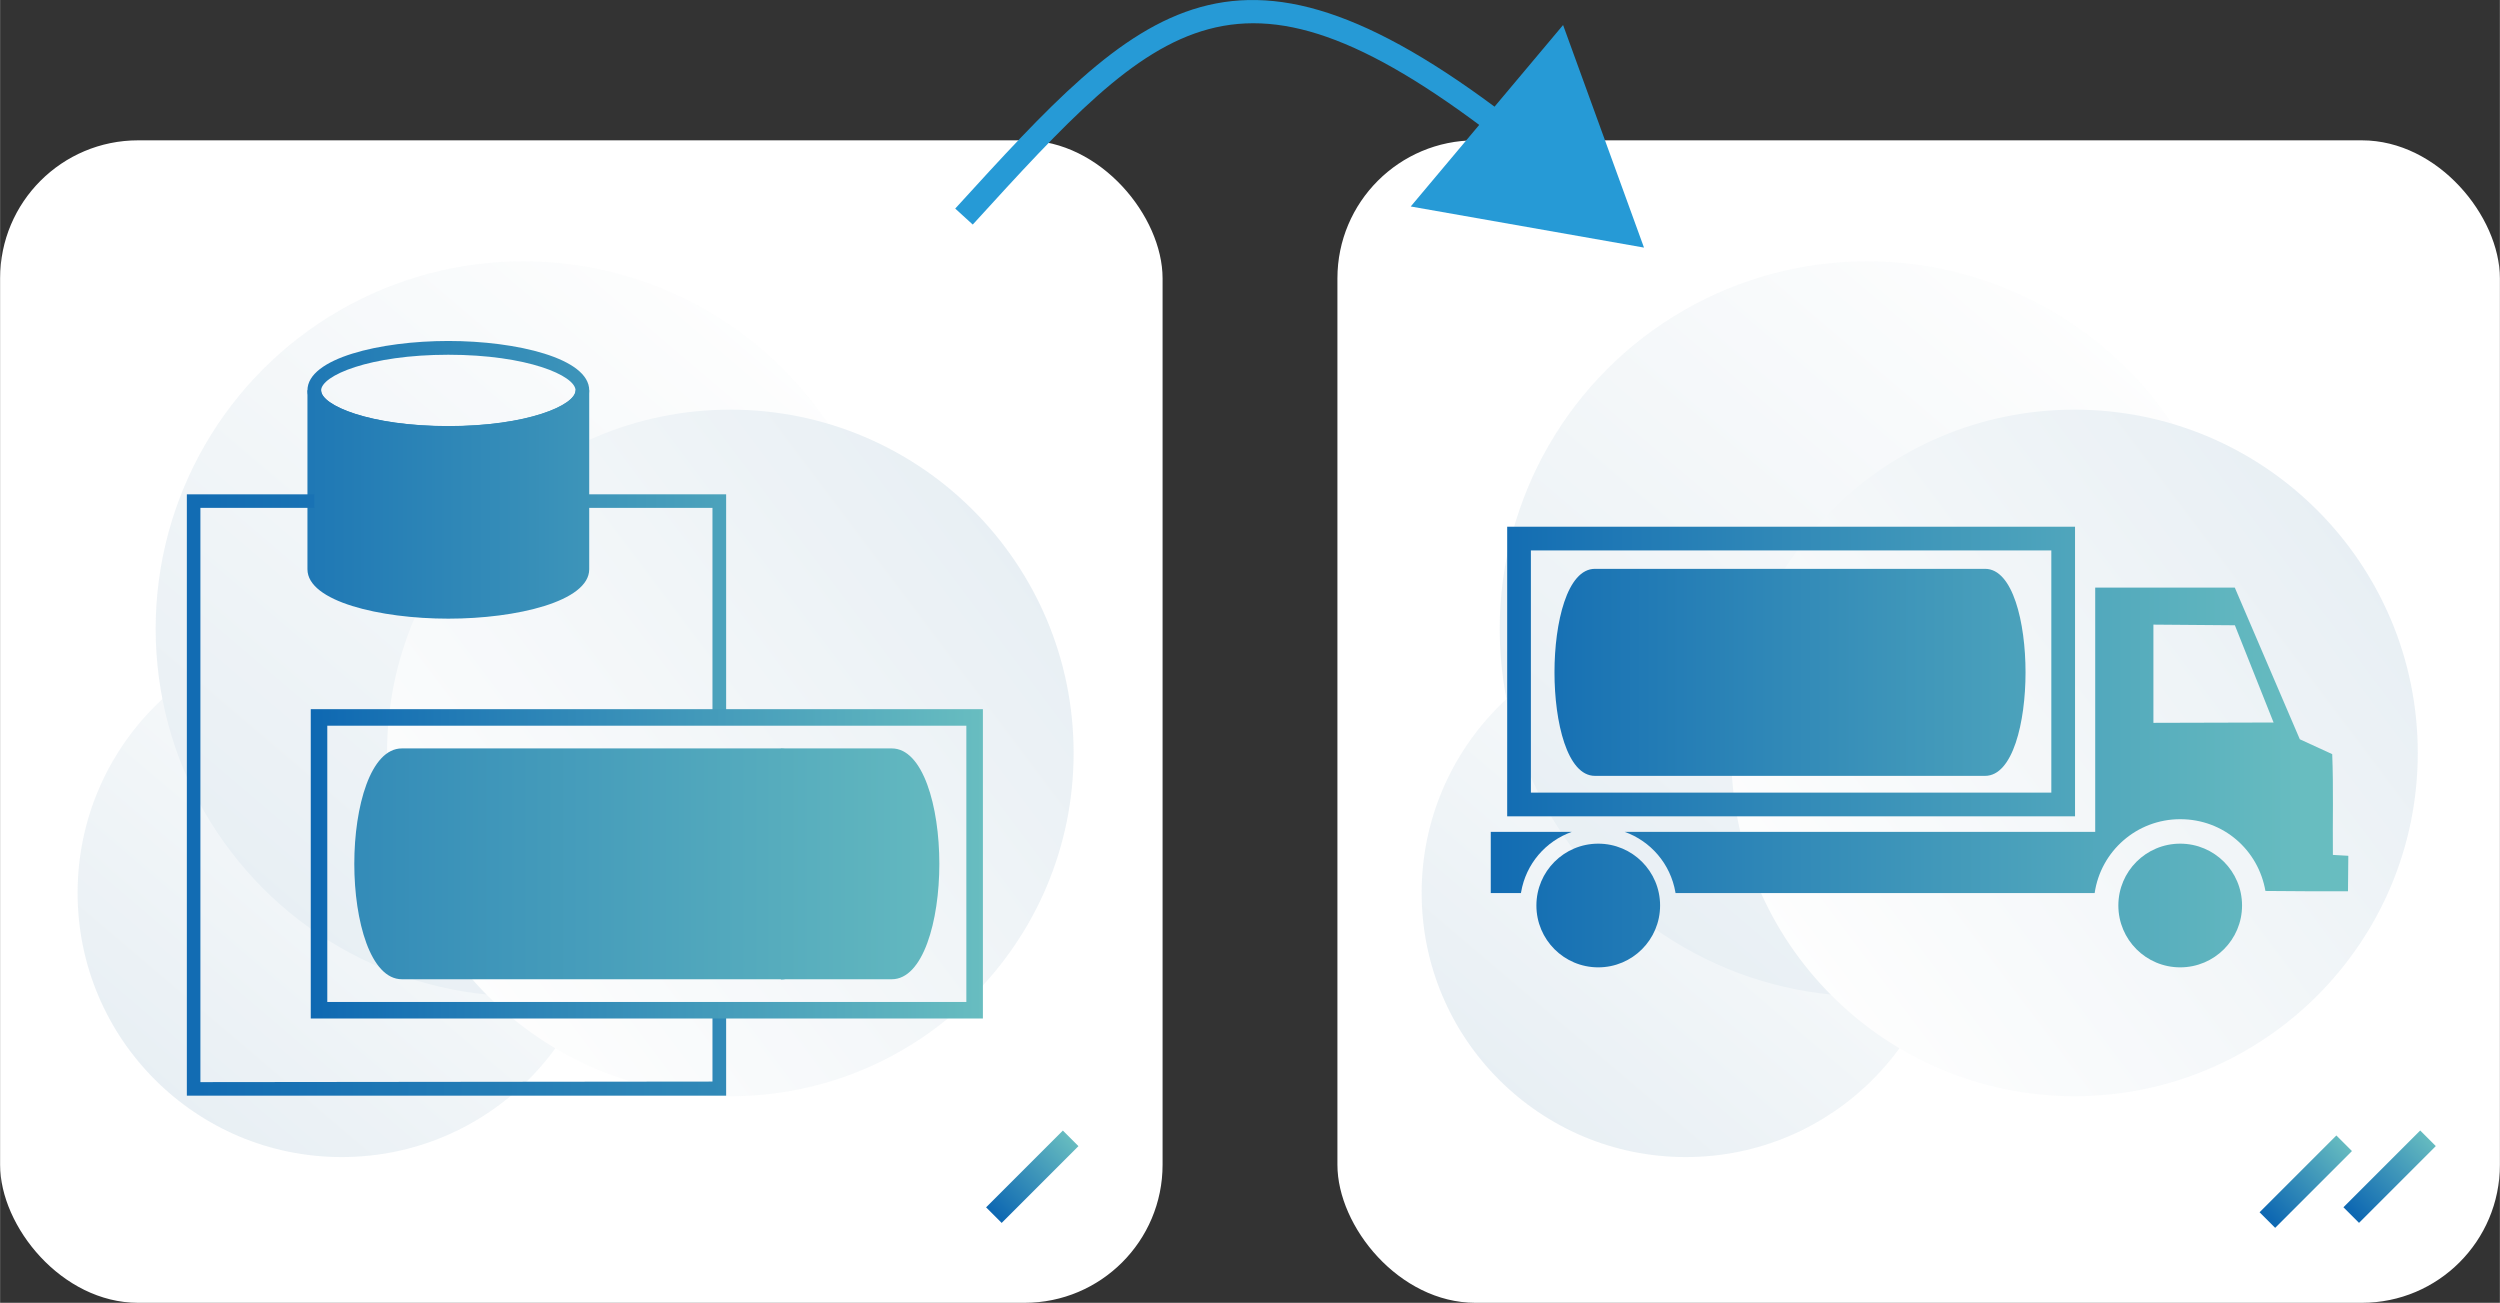 <svg xmlns="http://www.w3.org/2000/svg" xmlns:xlink="http://www.w3.org/1999/xlink" id="b" data-name="Calque 2" width="80mm" height="41.69mm" viewBox="0 0 226.76 118.18"><rect x="0" y="0" width="226.76" height="118.18" fill="#333333" stroke="none"/><defs><linearGradient id="d" data-name="D&#xE9;grad&#xE9; sans nom 294" x1="151.71" y1="70.75" x2="199.63" y2="70.75" gradientTransform="translate(-14.71 169.14) rotate(-49.67)" gradientUnits="userSpaceOnUse"><stop offset="0" stop-color="#6695b5"></stop><stop offset="1" stop-color="#f4f6f6"></stop></linearGradient><linearGradient id="e" data-name="D&#xE9;grad&#xE9; sans nom 294" x1="171.25" y1="67.79" x2="237.93" y2="67.79" xlink:href="#d"></linearGradient><linearGradient id="f" data-name="D&#xE9;grad&#xE9; sans nom 294" x1="395.45" y1="-95" x2="457.73" y2="-95" gradientTransform="translate(471.99 -264.05) rotate(143.05)" xlink:href="#d"></linearGradient><linearGradient id="g" data-name="D&#xE9;grad&#xE9; sans nom 294" x1="72.8" y1="-22.2" x2="120.73" y2="-22.2" xlink:href="#d"></linearGradient><linearGradient id="h" data-name="D&#xE9;grad&#xE9; sans nom 294" x1="92.35" y1="-25.16" x2="159.03" y2="-25.16" xlink:href="#d"></linearGradient><linearGradient id="i" data-name="D&#xE9;grad&#xE9; sans nom 294" x1="492.89" y1="-21.71" x2="555.18" y2="-21.71" gradientTransform="translate(471.99 -264.05) rotate(143.05)" xlink:href="#d"></linearGradient><linearGradient id="j" x1="132.21" y1="82.14" x2="209.06" y2="82.14" gradientUnits="userSpaceOnUse"><stop offset="0" stop-color="#0e68b2"></stop><stop offset="1" stop-color="#68bdc0"></stop></linearGradient><linearGradient id="k" x1="132.21" x2="209.06" xlink:href="#j"></linearGradient><linearGradient id="l" x1="132.21" y1="78.23" x2="209.06" y2="78.23" xlink:href="#j"></linearGradient><linearGradient id="m" x1="132.21" y1="67.15" x2="209.06" y2="67.15" xlink:href="#j"></linearGradient><linearGradient id="n" x1="132.21" y1="60.92" x2="209.06" y2="60.92" xlink:href="#j"></linearGradient><linearGradient id="o" x1="133.59" y1="60.99" x2="206.93" y2="60.99" xlink:href="#j"></linearGradient><linearGradient id="p" x1="133.59" y1="60.99" x2="206.93" y2="60.99" xlink:href="#j"></linearGradient><linearGradient id="q" x1="14.01" y1="35.41" x2="89.06" y2="35.41" xlink:href="#j"></linearGradient><linearGradient id="r" x1="14.01" y1="45.46" x2="89.06" y2="45.46" xlink:href="#j"></linearGradient><linearGradient id="s" x1="14.01" y1="45.76" x2="89.06" y2="45.76" xlink:href="#j"></linearGradient><linearGradient id="t" x1="14.01" y1="55" x2="89.06" y2="55" xlink:href="#j"></linearGradient><linearGradient id="u" x1="11.49" y1="72.11" x2="151.32" y2="72.11" xlink:href="#j"></linearGradient><linearGradient id="v" x1="-8.88" y1="78.36" x2="90.06" y2="78.36" xlink:href="#j"></linearGradient><linearGradient id="w" x1="-8.88" y1="78.36" x2="90.06" y2="78.36" xlink:href="#j"></linearGradient><linearGradient id="x" x1="-8.88" y1="78.36" x2="90.06" y2="78.36" xlink:href="#j"></linearGradient><linearGradient id="y" x1="28.18" y1="78.36" x2="89.15" y2="78.36" xlink:href="#j"></linearGradient><linearGradient id="z" x1="448.44" y1="302.47" x2="478.35" y2="302.47" gradientTransform="translate(56.54 -195.27) scale(.33 1)" xlink:href="#j"></linearGradient><linearGradient id="aa" x1="465.73" y1="307.52" x2="495.64" y2="307.52" gradientTransform="translate(58.44 -200.78) scale(.33 1)" xlink:href="#j"></linearGradient><linearGradient id="ab" x1="201.38" y1="220.45" x2="231.3" y2="220.45" gradientTransform="translate(22.38 -113.72) scale(.33 1)" xlink:href="#j"></linearGradient></defs><g id="c" data-name="Calque 1"><rect y="12.73" width="105.45" height="105.45" rx="12.52" ry="12.52" fill="#fff" stroke-width="0"></rect><rect x="121.31" y="12.73" width="105.45" height="105.45" rx="12.52" ry="12.52" fill="#fff" stroke-width="0"></rect><g opacity=".15"><circle cx="152.91" cy="81" r="23.96" fill="url(#d)" stroke-width="0"></circle><circle cx="169.37" cy="57.04" r="33.34" fill="url(#e)" stroke-width="0"></circle><circle cx="188.17" cy="68.3" r="31.14" fill="url(#f)" stroke-width="0"></circle></g><g opacity=".15"><circle cx="30.99" cy="81" r="23.96" fill="url(#g)" stroke-width="0"></circle><circle cx="47.45" cy="57.04" r="33.34" fill="url(#h)" stroke-width="0"></circle><circle cx="66.24" cy="68.3" r="31.14" fill="url(#i)" stroke-width="0"></circle></g><g><path d="m197.76,76.53c-3.1,0-5.61,2.51-5.61,5.61s2.51,5.61,5.61,5.61,5.61-2.51,5.61-5.61-2.51-5.61-5.61-5.61Z" fill="url(#j)" stroke-width="0"></path><path d="m144.97,76.53c-3.1,0-5.61,2.51-5.61,5.61s2.51,5.61,5.61,5.61,5.61-2.51,5.61-5.61-2.51-5.61-5.61-5.61Z" fill="url(#k)" stroke-width="0"></path><path d="m142.57,75.46h-7.35v5.55h2.74s0-.05.01-.07c.44-2.59,2.24-4.64,4.6-5.48Z" fill="url(#l)" stroke-width="0"></path><path d="m211.61,77.54c-.03-3.05.06-6.07-.06-9.13-.97-.45-2.94-1.35-2.94-1.35l-5.9-13.76h-12.66v22.16h-42.68c2.35.84,4.15,2.89,4.6,5.48,0,.02,0,.05.01.07h38.02c.55-3.79,3.81-6.7,7.76-6.7s7.09,2.81,7.73,6.51c2.5.03,4.99.03,7.49.03,0-1.06.03-2.16.03-3.22-.48-.03-.92-.06-1.4-.08Zm-16.28-11.98v-8.9l7.39.06,3.51,8.82-10.9.03Z" fill="url(#m)" stroke-width="0"></path><g><path d="m188.22,74.05h-51.51v-26.27h51.51v26.27Zm-49.36-2.15h47.21v-21.97h-47.21v21.97Z" fill="url(#n)" stroke-width="0"></path><g><path d="m180.06,69.25c1.46,0,2.65-3.7,2.65-8.26s-1.18-8.26-2.65-8.26h-35.39c-1.46,0-2.65,3.7-2.65,8.26s1.18,8.26,2.65,8.26h35.39Z" fill="url(#o)" stroke-width="0"></path><path d="m180.06,70.38h-35.39c-2.52,0-3.67-4.87-3.67-9.39s1.15-9.39,3.67-9.39h35.39c2.52,0,3.67,4.87,3.67,9.39s-1.15,9.39-3.67,9.39Zm-.01-16.53h-35.38c-.44.14-1.62,2.54-1.62,7.14s1.18,7.01,1.63,7.14h35.37c.45-.15,1.63-2.55,1.63-7.14s-1.18-7.01-1.63-7.14Z" fill="url(#p)" stroke-width="0"></path></g></g></g><path d="m40.66,39.89c-6.2,0-12.78-1.57-12.78-4.48s6.59-4.48,12.78-4.48,12.78,1.57,12.78,4.48-6.59,4.48-12.78,4.48Zm0-7.71c-7.15,0-11.54,1.89-11.54,3.24s4.39,3.24,11.54,3.24,11.54-1.89,11.54-3.24-4.39-3.24-11.54-3.24Z" fill="url(#q)" stroke-width="0"></path><g><path d="m52.82,51.64c0,2.13-5.45,3.86-12.16,3.86s-12.16-1.73-12.16-3.86v-16.23c0,2.13,5.45,3.86,12.16,3.86s12.16-1.73,12.16-3.86v16.23Z" fill="url(#r)" stroke-width="0"></path><path d="m40.66,56.12c-6.2,0-12.78-1.57-12.78-4.48v-16.23h1.24c0,1.35,4.39,3.24,11.54,3.24s11.54-1.89,11.54-3.24h1.24v16.23c0,2.91-6.59,4.48-12.78,4.48Zm-11.54-18.7v14.22c0,1.35,4.39,3.24,11.54,3.24s11.54-1.89,11.54-3.24v-14.22c-2.2,1.61-6.98,2.47-11.54,2.47s-9.35-.85-11.54-2.47Z" fill="url(#s)" stroke-width="0"></path></g><polygon points="65.86 65.16 64.62 65.16 64.62 46.07 52.82 46.07 52.82 44.84 65.86 44.84 65.86 65.16" fill="url(#t)" stroke-width="0"></polygon><polygon points="65.86 99.39 16.94 99.39 16.94 44.84 28.5 44.84 28.5 46.07 18.17 46.07 18.17 98.16 64.62 98.11 64.62 91.72 65.86 91.72 65.86 99.39" fill="url(#u)" stroke-width="0"></polygon><g><path d="m88.23,20.37l-1.59-1.45c16.87-18.5,25.33-27.78,51.39-7.36l-1.33,1.7c-24.49-19.2-31.51-11.49-48.47,7.11Z" fill="#269ad6" stroke-width="0"></path><polygon points="127.96 18.73 149.12 22.46 141.78 2.27 127.96 18.73" fill="#269ad6" stroke-width="0"></polygon></g><g><g><g><path d="m80.88,87.83c1.83,0,3.32-4.24,3.32-9.47s-1.49-9.47-3.32-9.47h-44.43c-1.83,0-3.32,4.24-3.32,9.47s1.49,9.47,3.32,9.47h44.43Z" fill="url(#v)" stroke-width="0"></path><path d="m80.88,88.83h-44.43c-2.84,0-4.32-5.26-4.32-10.47s1.48-10.47,4.32-10.47h44.43c2.84,0,4.32,5.26,4.32,10.47s-1.48,10.47-4.32,10.47Zm-44.43-18.94c-.7,0-2.33,2.88-2.33,8.47s1.63,8.47,2.33,8.47h44.43c.7,0,2.33-2.88,2.33-8.47s-1.63-8.47-2.33-8.47h-44.43Z" fill="url(#w)" stroke-width="0"></path></g><path d="m70.82,88.83v-1.99c.7,0,2.33-2.88,2.33-8.47s-1.63-8.47-2.33-8.47v-1.99c2.84,0,4.32,5.26,4.32,10.47s-1.48,10.47-4.32,10.47Z" fill="url(#x)" stroke-width="0"></path></g><path d="m89.15,92.39H28.18v-28.06h60.97v28.06Zm-59.47-1.5h57.97v-25.06H29.68v25.06Z" fill="url(#y)" stroke-width="0"></path></g><rect x="204.23" y="106.19" width="9.85" height="2" transform="translate(-14.54 179.29) rotate(-45)" fill="url(#z)" stroke-width="0"></rect><rect x="211.83" y="105.74" width="9.85" height="2" transform="translate(-11.99 184.53) rotate(-45)" fill="url(#aa)" stroke-width="0"></rect><rect x="88.7" y="105.74" width="9.85" height="2" transform="translate(-48.05 97.47) rotate(-45)" fill="url(#ab)" stroke-width="0"></rect></g></svg>